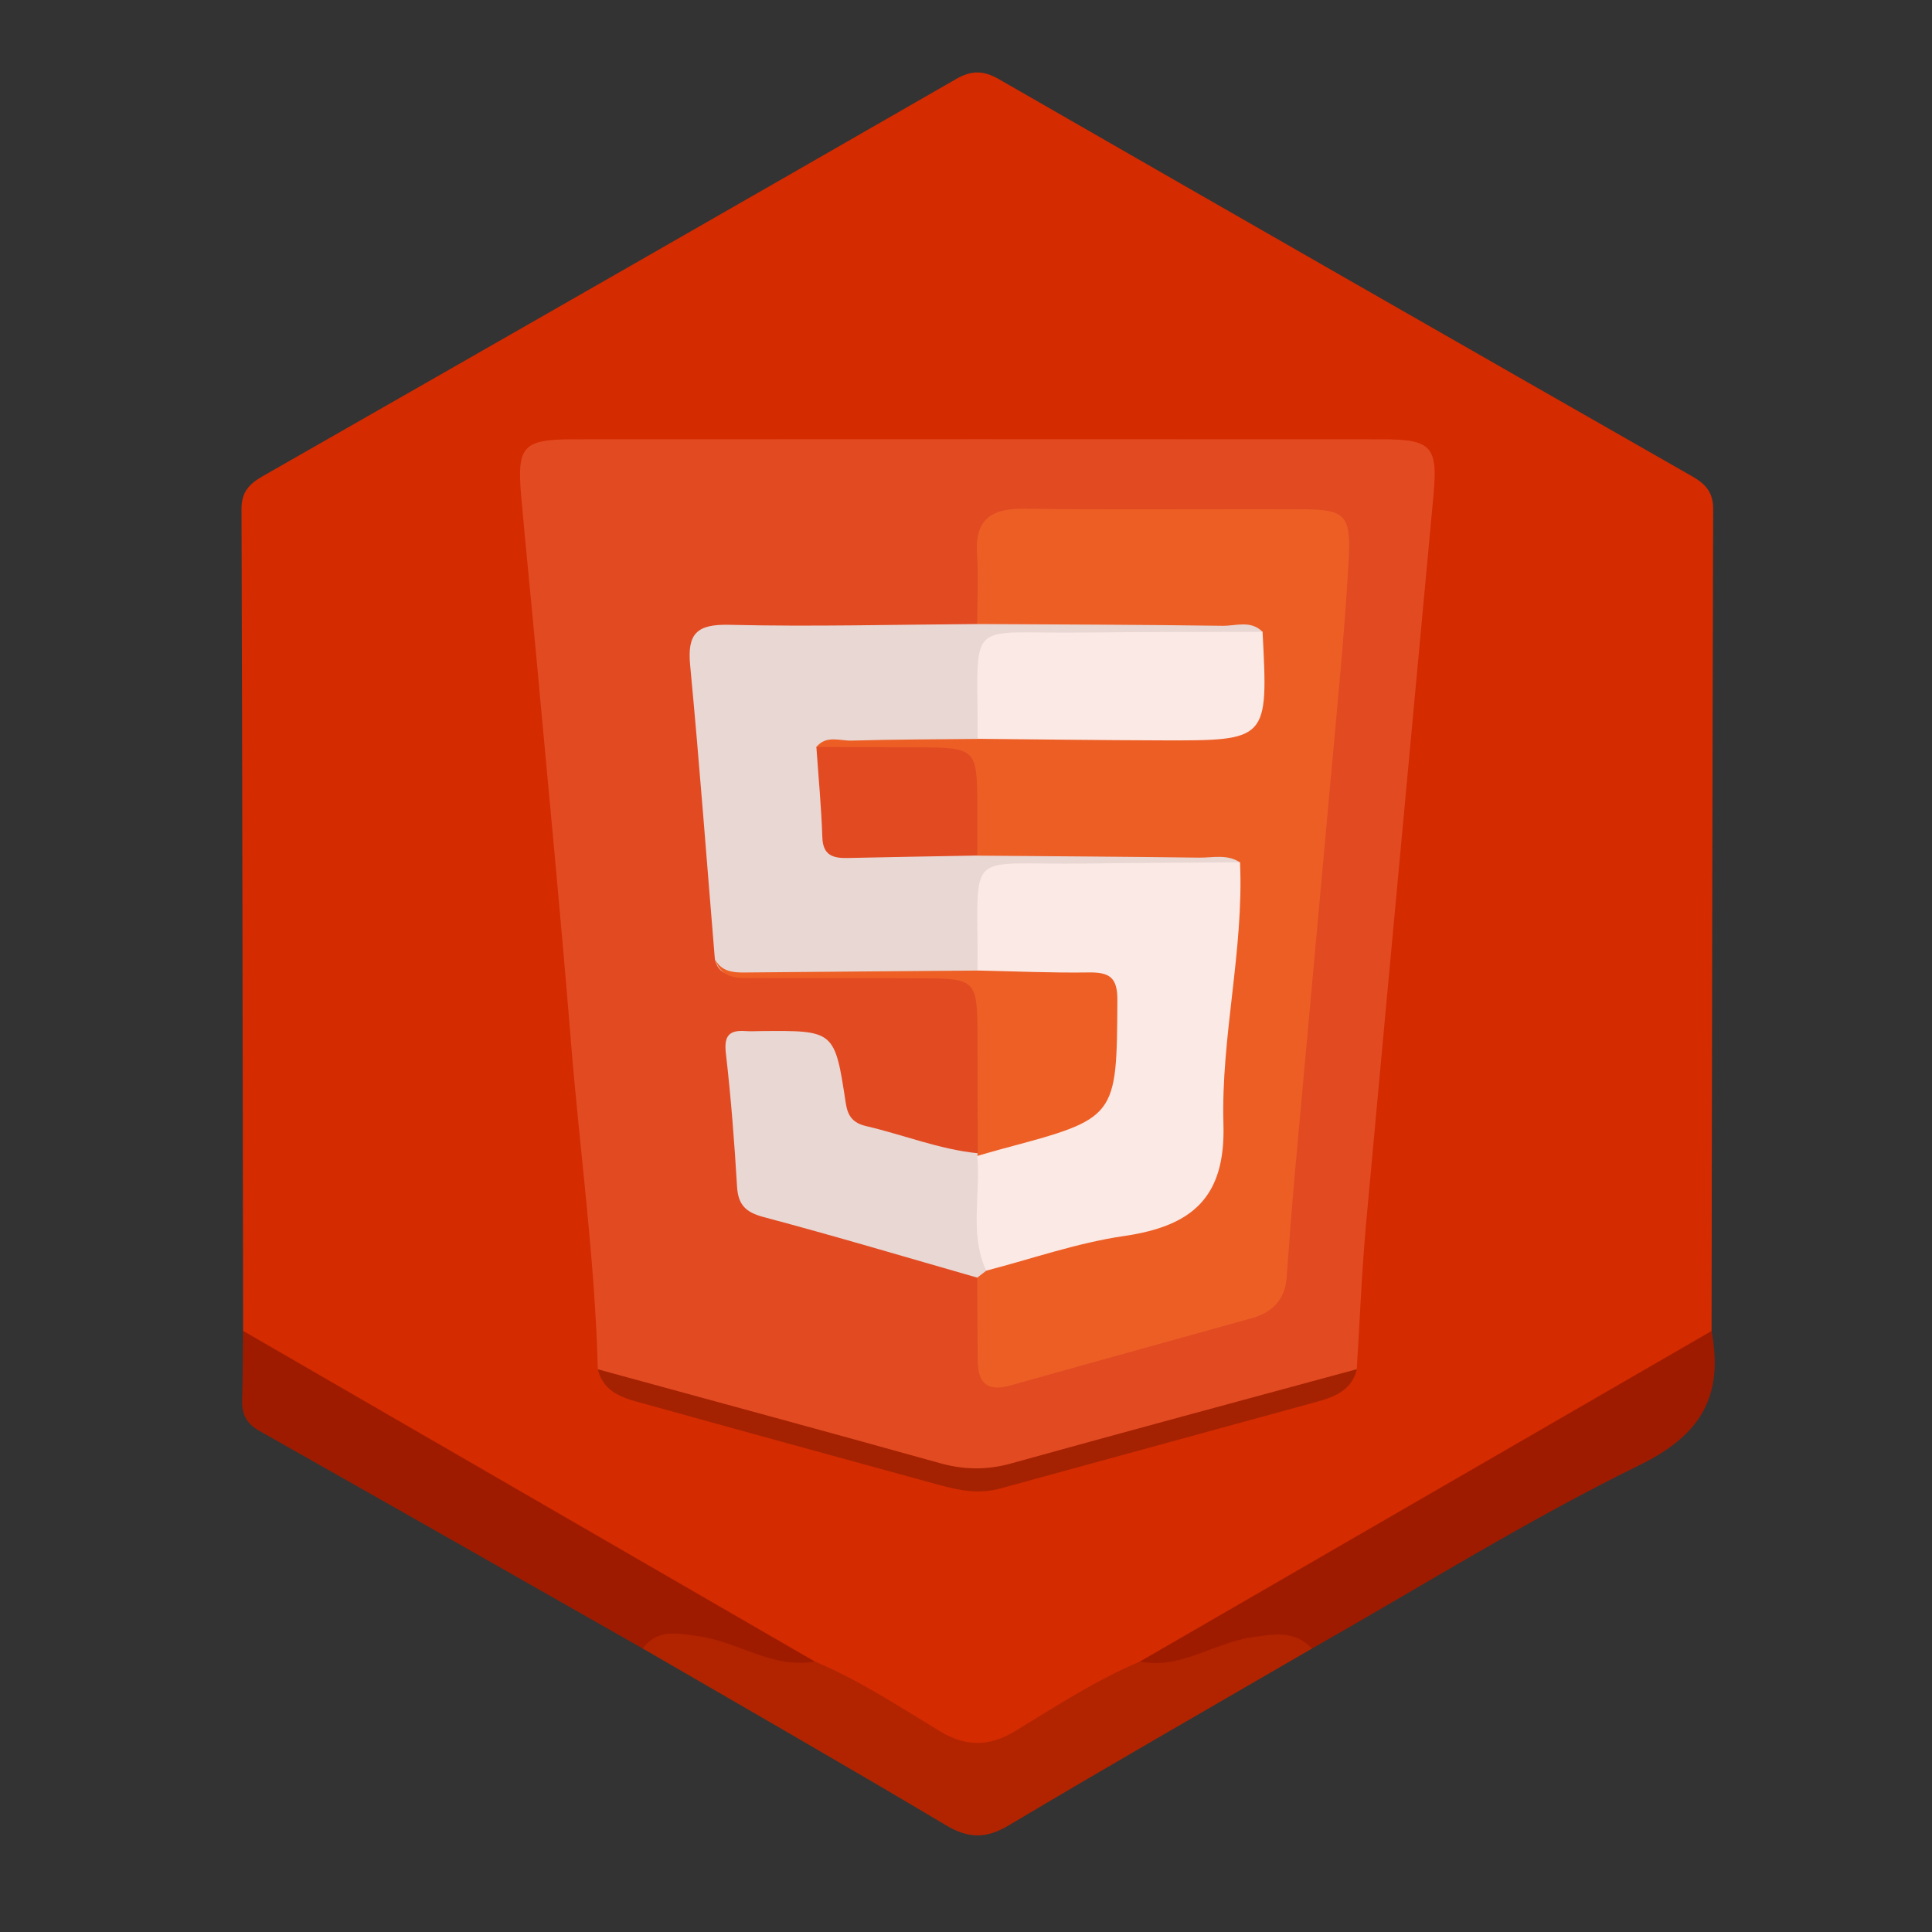 <svg width="80" height="80" viewBox="0 0 80 80" fill="none" xmlns="http://www.w3.org/2000/svg">
<rect x="0" y="0" width="80" height="80" fill="#333333" stroke="none"/>
<mask id="mask0_375_626" style="mask-type:alpha" maskUnits="userSpaceOnUse" x="0" y="0" width="80" height="80">
<rect width="80" height="80" fill="#D9D9D9"/>
</mask>
<g mask="url(#mask0_375_626)">
<g clip-path="url(#clip0_375_626)">
<path d="M10.067 55.11C10.048 43.763 10.035 32.42 10 21.073C9.997 20.383 10.314 20.039 10.873 19.721C20.452 14.251 30.025 8.772 39.589 3.273C40.224 2.907 40.718 2.911 41.353 3.273C50.917 8.772 60.49 14.254 70.07 19.724C70.631 20.045 70.939 20.389 70.939 21.076C70.904 32.423 70.891 43.767 70.872 55.113C70.535 56.144 69.73 56.717 68.831 57.223C63.464 60.236 58.154 63.351 52.81 66.403C52.12 66.797 51.408 67.16 50.676 67.415C49.415 67.854 48.427 68.586 47.616 69.607C45.896 70.215 44.35 71.163 42.839 72.153C41.215 73.219 39.701 73.206 38.087 72.143C36.58 71.15 35.024 70.221 33.307 69.601C32.515 68.49 31.376 67.889 30.141 67.354C26.477 65.77 23.214 63.466 19.724 61.566C17.206 60.195 14.774 58.671 12.252 57.299C11.299 56.781 10.423 56.205 10.067 55.11Z" fill="#D42B00"/>
<path d="M33.744 68.801C35.569 69.571 37.221 70.653 38.902 71.677C39.98 72.336 40.962 72.336 42.043 71.677C43.721 70.653 45.376 69.574 47.202 68.801C48.395 68.594 49.393 67.923 50.481 67.461C51.254 67.13 52.075 66.825 52.944 66.866C53.814 66.908 54.552 67.13 54.327 68.263C50.141 70.694 45.938 73.1 41.78 75.579C40.83 76.145 40.109 76.139 39.162 75.575C35.004 73.097 30.805 70.694 26.618 68.263C26.329 67.019 27.122 66.847 28.059 66.854C29.381 66.863 30.5 67.566 31.674 68.015C32.358 68.276 33.012 68.632 33.744 68.801Z" fill="#B22400"/>
<path d="M54.324 68.264C53.596 67.491 52.739 67.663 51.809 67.803C50.246 68.035 48.877 69.136 47.199 68.802C55.091 64.239 62.98 59.676 70.872 55.113C71.359 57.742 70.509 59.383 67.904 60.659C63.249 62.941 58.838 65.703 54.324 68.264Z" fill="#9F1B00"/>
<path d="M33.744 68.802C31.985 69.114 30.545 67.969 28.896 67.749C28.036 67.635 27.231 67.437 26.615 68.262C21.322 65.251 16.028 62.238 10.725 59.241C10.189 58.938 10.006 58.531 10.026 57.952C10.058 57.004 10.055 56.056 10.064 55.107C17.959 59.673 25.852 64.24 33.744 68.802Z" fill="#9F1B00"/>
<path d="M24.754 56.698C24.639 52.145 24.004 47.636 23.638 43.102C23.205 37.727 22.679 32.356 22.188 26.985C21.992 24.825 21.767 22.671 21.578 20.51C21.402 18.477 21.658 18.194 23.721 18.19C34.886 18.184 46.047 18.184 57.211 18.19C59.274 18.19 59.544 18.474 59.358 20.507C58.43 30.565 57.484 40.62 56.566 50.678C56.384 52.679 56.307 54.687 56.181 56.695C55.533 57.487 54.571 57.583 53.666 57.815C49.605 58.865 45.588 60.087 41.523 61.131C40.737 61.334 40.016 61.353 39.265 61.143C34.908 59.931 30.555 58.7 26.182 57.554C25.627 57.411 25.123 57.163 24.754 56.698Z" fill="#E24A22"/>
<path d="M24.754 56.699C29.47 57.99 34.193 59.266 38.902 60.581C39.91 60.864 40.862 60.88 41.876 60.596C46.637 59.273 51.414 57.99 56.185 56.695C55.983 57.551 55.29 57.834 54.552 58.038C50.176 59.241 45.797 60.431 41.421 61.634C40.554 61.872 39.727 61.72 38.896 61.49C34.828 60.374 30.76 59.26 26.695 58.13C25.874 57.908 25.005 57.707 24.754 56.699Z" fill="#A42201"/>
<path d="M40.462 25.839C40.465 24.888 40.526 23.93 40.458 22.982C40.352 21.506 41.032 21.041 42.451 21.063C46.236 21.12 50.025 21.073 53.814 21.085C55.703 21.092 55.954 21.273 55.845 23.224C55.675 26.282 55.363 29.33 55.091 32.381C54.609 37.746 54.109 43.111 53.628 48.476C53.496 49.949 53.384 51.422 53.278 52.898C53.211 53.818 52.691 54.343 51.838 54.582C48.501 55.514 45.158 56.434 41.825 57.372C40.914 57.63 40.5 57.293 40.487 56.392C40.474 55.228 40.471 54.063 40.465 52.898C40.433 52.631 40.513 52.402 40.715 52.221C42.239 51.136 44.099 51.002 45.822 50.499C49.508 49.421 49.656 49.344 49.897 45.548C50.041 43.283 50.243 41.024 50.487 38.768C50.57 38.013 50.564 37.275 49.839 36.776C47.686 36.216 45.521 35.843 43.288 35.853C42.297 35.856 41.28 36.05 40.307 35.672C39.868 35.172 39.791 34.545 39.679 33.928C39.377 32.216 38.931 31.831 37.17 31.742C36.483 31.707 35.794 31.764 35.114 31.678C34.491 31.602 33.83 31.545 33.583 30.797C33.769 29.88 34.533 29.903 35.2 29.871C36.84 29.791 38.485 29.785 40.121 29.896C43.137 29.763 46.159 29.909 49.175 29.785C51.058 29.705 51.591 28.779 50.724 27.316C48.042 26.501 45.303 26.262 42.518 26.301C41.825 26.32 40.997 26.635 40.462 25.839Z" fill="#ED5E25"/>
<path d="M40.462 25.84C43.849 25.859 47.24 25.865 50.628 25.913C51.177 25.919 51.796 25.671 52.28 26.164C51.767 26.96 50.943 26.938 50.141 26.95C48.113 26.985 46.085 26.931 44.058 26.976C42.059 27.017 41.661 27.338 41.238 29.254C41.116 29.798 40.917 30.253 40.477 30.597C38.742 30.616 37.006 30.616 35.271 30.667C34.78 30.683 34.212 30.428 33.801 30.934C34.254 31.395 34.526 31.949 34.728 32.557C35.328 34.377 35.582 34.539 37.558 34.612C38.588 34.651 39.714 34.393 40.465 35.43C43.525 35.456 46.589 35.472 49.65 35.513C50.218 35.519 50.814 35.357 51.344 35.71C50.878 36.442 50.128 36.474 49.377 36.493C47.629 36.531 45.877 36.483 44.128 36.518C42.053 36.56 41.652 36.897 41.228 38.864C41.106 39.427 41.042 40.019 40.423 40.315C37.292 40.353 34.164 40.33 31.036 40.321C30.5 40.321 29.81 40.563 29.602 39.729C29.265 35.669 28.963 31.605 28.578 27.552C28.453 26.244 28.841 25.837 30.205 25.872C33.625 25.954 37.045 25.862 40.462 25.84Z" fill="#E8D7D3"/>
<path d="M40.837 52.618C40.712 52.714 40.59 52.809 40.465 52.904C37.52 52.061 34.584 51.183 31.623 50.397C30.875 50.197 30.564 49.891 30.519 49.131C30.41 47.292 30.269 45.449 30.057 43.62C29.974 42.901 30.179 42.643 30.872 42.694C31.084 42.71 31.299 42.697 31.511 42.694C34.549 42.668 34.565 42.668 35.02 45.669C35.104 46.229 35.325 46.502 35.867 46.63C37.407 46.989 38.889 47.591 40.481 47.753C40.567 47.801 40.651 47.845 40.737 47.893C41.623 49.446 41.331 51.03 40.837 52.618Z" fill="#E8D7D3"/>
<path d="M29.608 39.728C29.875 40.218 30.324 40.275 30.824 40.269C34.042 40.237 37.26 40.215 40.477 40.189C41.446 39.413 45.184 39.066 46.265 39.629C46.82 39.919 46.919 40.428 46.968 40.956C47.125 42.655 46.73 44.313 46.583 45.99C46.56 46.264 46.397 46.48 46.23 46.687C45.341 47.775 41.847 48.488 40.468 47.864L40.484 47.746C40.481 46.063 40.484 44.38 40.474 42.694C40.462 40.635 40.352 40.52 38.338 40.511C36.002 40.498 33.67 40.514 31.334 40.501C30.651 40.498 29.897 40.6 29.608 39.728Z" fill="#ED5F25"/>
<path d="M40.462 47.865C40.818 47.763 41.174 47.658 41.53 47.563C46.265 46.297 46.239 46.297 46.268 41.415C46.275 40.474 45.941 40.254 45.081 40.267C43.548 40.289 42.011 40.219 40.474 40.187C40.526 35.02 39.826 35.831 44.966 35.758C47.093 35.726 49.22 35.723 51.347 35.707C51.51 39.35 50.554 42.94 50.66 46.554C50.75 49.606 49.345 50.773 46.544 51.181C44.613 51.461 42.736 52.123 40.837 52.616C40.128 51.079 40.619 49.447 40.462 47.865Z" fill="#FAE9E5"/>
<path d="M40.481 30.593C40.497 25.489 39.916 26.253 44.812 26.193C47.301 26.161 49.791 26.17 52.28 26.164C52.514 30.66 52.514 30.67 48.097 30.657C45.559 30.651 43.018 30.616 40.481 30.593Z" fill="#FAE9E5"/>
<path d="M40.468 35.426C38.675 35.458 36.881 35.489 35.088 35.528C34.494 35.54 34.077 35.416 34.052 34.681C34.01 33.431 33.891 32.18 33.805 30.93C35.235 30.936 36.666 30.939 38.097 30.946C40.375 30.958 40.455 31.035 40.468 33.221C40.474 33.956 40.468 34.691 40.468 35.426Z" fill="#E24A22"/>
</g>
</g>
<defs>
<clipPath id="clip0_375_626">
<rect width="61" height="73" fill="white" transform="translate(10 3)"/>
</clipPath>
</defs>
</svg>
